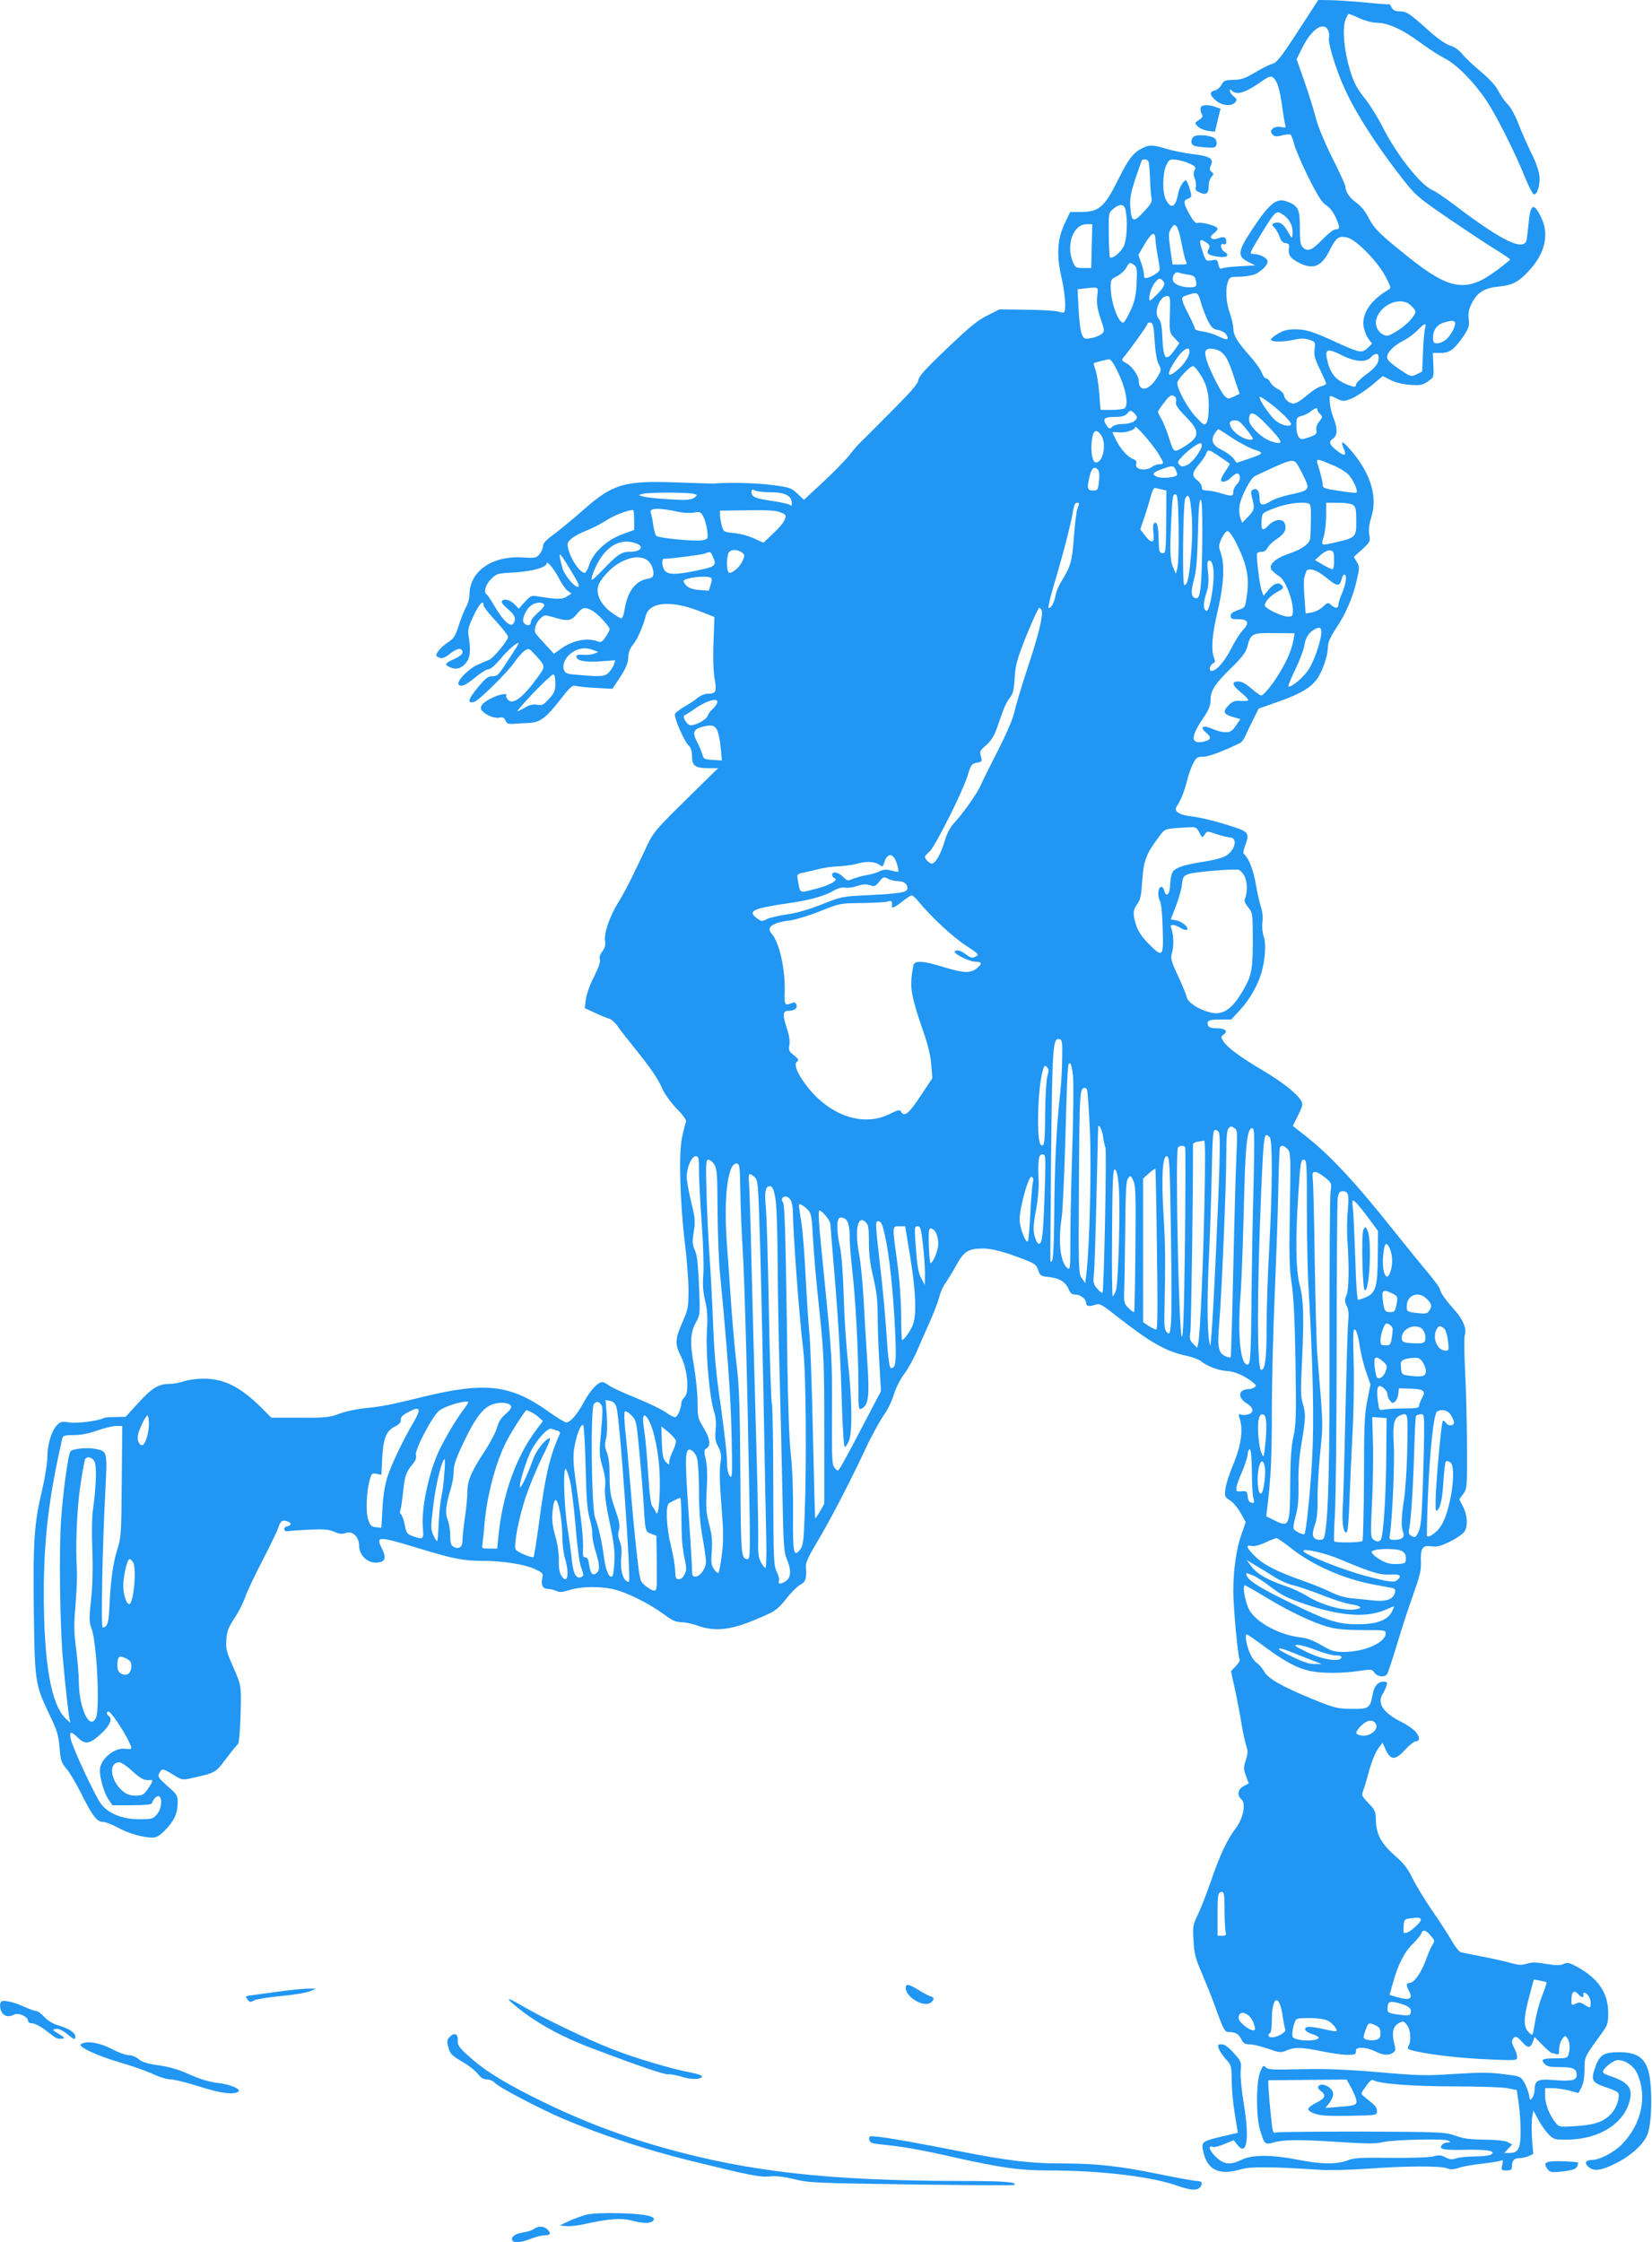 <?xml version="1.0" standalone="no"?>
<!DOCTYPE svg PUBLIC "-//W3C//DTD SVG 20010904//EN"
 "http://www.w3.org/TR/2001/REC-SVG-20010904/DTD/svg10.dtd">
<svg version="1.0" xmlns="http://www.w3.org/2000/svg"
 width="943pt" height="1280pt" viewBox="0 0 943 1280"
 preserveAspectRatio="xMidYMid meet">
<g transform="translate(0,1280) scale(0.1,-0.1)"
fill="#2196f3" stroke="none">
<path d="M7409 12621 c-96 -147 -121 -179 -145 -185 -16 -4 -60 -26 -99 -49
-58 -35 -79 -42 -124 -43 -48 -1 -55 -4 -68 -27 -7 -15 -25 -30 -38 -33 -33
-8 -31 -27 6 -58 35 -30 89 -35 110 -10 11 14 10 19 -9 34 -12 10 -22 24 -22
31 0 10 3 10 12 1 25 -25 72 -13 147 38 67 47 75 49 91 35 22 -20 37 -71 50
-171 6 -43 13 -87 17 -98 4 -16 1 -17 -25 -11 -40 8 -72 -20 -48 -43 12 -12
22 -13 54 -5 22 6 44 8 49 4 4 -3 14 -28 21 -56 7 -27 44 -113 82 -190 54
-107 78 -144 101 -157 18 -11 39 -37 54 -70 25 -55 25 -68 -4 -68 -9 0 -41
-25 -70 -55 -61 -63 -85 -74 -112 -49 -16 15 -19 31 -19 114 0 106 -9 125 -74
150 -59 22 -99 -10 -198 -159 -83 -126 -87 -154 -23 -186 l40 -20 -90 -5 c-49
-3 -95 -8 -102 -13 -7 -5 -14 3 -18 23 -6 28 -9 30 -39 24 -32 -6 -33 -5 -53
55 -21 64 -16 74 25 45 18 -13 20 -19 11 -36 -14 -26 -4 -35 52 -43 52 -8 72
6 39 27 -24 15 -28 53 -5 44 10 -3 15 1 15 14 0 26 -13 32 -46 20 -38 -15 -58
6 -26 27 12 9 22 21 22 28 0 15 -93 40 -114 32 -10 -4 -25 12 -45 48 -36 64
-38 81 -11 90 11 3 20 11 20 17 0 22 -23 88 -31 88 -14 0 -39 -43 -45 -80 -14
-74 -40 -86 -69 -29 -21 39 -19 149 2 195 17 34 20 36 58 32 23 -3 57 -13 78
-23 32 -15 35 -20 26 -37 -8 -14 -7 -28 1 -48 7 -16 9 -37 6 -48 -5 -15 0 -22
25 -32 36 -15 49 -4 49 44 0 16 7 37 15 46 14 15 14 19 1 29 -12 10 -13 18 -4
37 18 38 -6 53 -103 64 -46 6 -113 19 -149 30 -83 25 -103 25 -151 -2 -44 -25
-70 -60 -129 -179 -76 -152 -108 -179 -210 -179 l-61 0 -32 -67 c-42 -89 -47
-181 -18 -306 20 -84 28 -187 15 -200 -3 -3 -18 -1 -32 4 -14 5 -95 10 -181
11 l-156 2 -69 -35 c-55 -27 -103 -66 -230 -188 -122 -116 -162 -160 -164
-181 -2 -21 -45 -70 -166 -191 -89 -90 -168 -168 -174 -174 -6 -5 -31 -34 -54
-64 -24 -30 -92 -99 -151 -154 l-108 -100 -37 35 c-34 32 -44 36 -142 49 -88
12 -242 16 -332 9 -13 -1 -109 2 -214 6 -303 11 -365 -7 -539 -161 -60 -53
-136 -115 -167 -138 -40 -28 -58 -48 -58 -63 0 -12 -9 -32 -19 -46 -19 -23
-24 -25 -99 -20 -174 10 -301 -79 -302 -212 0 -21 -9 -53 -19 -70 -10 -17 -29
-64 -42 -105 -20 -63 -29 -77 -61 -97 -34 -22 -68 -59 -68 -76 0 -3 9 -10 21
-13 15 -5 32 2 60 25 40 32 69 34 69 5 0 -9 -19 -24 -45 -36 -57 -25 -61 -34
-24 -49 37 -16 70 -3 96 36 17 27 20 66 8 142 -6 36 -2 53 28 117 34 70 57 95
57 59 0 -8 32 -48 70 -89 38 -41 70 -82 70 -91 0 -20 -86 -124 -109 -131 -9
-3 -39 -16 -67 -29 -58 -27 -125 -101 -104 -114 18 -11 37 -2 98 47 29 24 61
43 72 43 10 0 39 25 67 59 41 50 103 103 103 88 0 -3 -16 -29 -35 -58 -82
-127 -83 -129 -115 -129 -24 0 -39 -12 -85 -67 -54 -66 -60 -92 -17 -79 28 9
193 172 231 229 18 26 43 54 56 63 23 15 25 14 62 -26 57 -63 57 -63 16 -121
-89 -123 -146 -166 -175 -132 -7 9 -11 19 -9 22 11 15 -29 10 -70 -8 -61 -27
-86 -55 -69 -76 22 -27 71 -47 99 -42 21 4 29 1 36 -16 8 -18 17 -21 45 -19
19 1 59 4 88 5 65 3 98 27 184 138 51 66 66 79 83 74 11 -4 63 -9 116 -12 l95
-5 44 67 c33 51 45 79 46 111 1 30 10 53 27 74 24 27 58 105 73 164 20 81 146
91 310 26 l82 -32 -5 -142 c-4 -89 -1 -167 6 -210 13 -76 9 -86 -41 -86 -14 0
-39 -10 -55 -23 -15 -13 -50 -36 -76 -51 -27 -15 -51 -34 -54 -42 -7 -19 53
-157 78 -180 13 -12 19 -31 19 -59 0 -56 18 -70 91 -70 l58 0 -183 -180 c-165
-162 -187 -187 -219 -255 -19 -41 -56 -118 -81 -170 -25 -52 -63 -124 -85
-159 -50 -78 -85 -182 -77 -222 4 -22 0 -38 -15 -59 -14 -18 -19 -35 -15 -47
5 -12 -7 -46 -33 -98 -24 -46 -43 -101 -47 -130 l-6 -50 59 -27 c32 -15 68
-30 80 -33 12 -3 32 -21 45 -38 12 -18 56 -75 98 -127 95 -118 136 -177 162
-238 11 -26 47 -75 80 -110 44 -45 58 -67 53 -80 -4 -9 -14 -48 -22 -87 -19
-90 -12 -362 16 -595 11 -91 21 -213 21 -272 0 -101 -2 -112 -35 -187 -42 -95
-43 -125 -8 -194 37 -72 49 -201 22 -231 -11 -11 -19 -25 -19 -30 0 -33 -23
-86 -36 -86 -9 0 -34 13 -57 30 -23 16 -98 52 -167 80 -69 28 -137 59 -152 70
-15 11 -32 20 -39 20 -26 0 -67 -43 -104 -110 -42 -77 -79 -120 -103 -120 -8
0 -53 28 -101 62 -216 154 -360 171 -717 84 -186 -46 -235 -55 -334 -65 -47
-5 -112 -19 -145 -32 -54 -20 -77 -23 -223 -22 l-163 0 -62 62 c-116 115 -210
161 -326 161 -38 0 -88 -7 -111 -15 -23 -8 -60 -15 -82 -15 -63 0 -100 -23
-178 -108 l-73 -80 -59 -1 c-33 0 -63 -3 -67 -6 -27 -16 -151 -32 -195 -25
-45 7 -51 5 -73 -18 -30 -33 -53 -111 -53 -184 0 -33 -14 -116 -30 -186 -45
-188 -52 -292 -47 -687 5 -404 8 -423 88 -590 46 -95 53 -120 59 -191 6 -74
10 -86 38 -119 18 -20 55 -82 83 -138 65 -131 92 -167 126 -167 15 0 51 -14
82 -31 58 -33 143 -58 199 -59 24 0 41 9 71 39 53 53 74 96 75 155 1 47 -1 50
-58 100 -53 48 -57 55 -47 74 15 28 20 28 80 -9 48 -30 53 -31 98 -21 146 33
141 30 204 113 32 43 63 80 67 83 8 5 16 125 17 256 0 79 -3 92 -44 184 -38
87 -43 105 -39 156 3 47 12 70 46 122 24 36 52 92 63 124 11 32 56 127 99 209
43 83 83 167 90 187 11 37 23 44 54 32 22 -9 20 -21 -5 -27 -12 -3 -19 -11
-16 -19 2 -7 11 -11 18 -9 8 2 63 6 122 9 87 4 115 1 145 -12 29 -13 44 -15
65 -7 39 15 77 -22 77 -73 0 -51 44 -96 93 -96 54 0 65 22 39 76 -38 77 -31
78 213 4 189 -58 253 -70 355 -70 118 0 239 -19 299 -45 49 -23 53 -27 47 -51
-10 -39 2 -64 29 -64 13 0 35 -5 49 -11 20 -10 37 -8 80 5 67 21 182 22 258 1
75 -19 197 -81 276 -139 48 -36 71 -46 100 -46 21 0 65 -9 97 -21 97 -34 187
-24 331 37 112 47 118 52 171 116 29 38 67 75 83 83 30 16 35 32 30 107 -1 17
20 62 58 125 74 122 189 343 278 533 37 80 86 169 107 199 23 30 48 83 59 120
12 39 37 88 61 120 22 30 56 91 74 135 19 45 52 119 73 166 21 47 44 108 51
135 7 28 23 64 36 81 12 17 40 62 61 100 43 80 70 97 152 97 54 0 125 -19 245
-66 51 -20 62 -28 71 -58 11 -31 15 -34 61 -39 60 -6 96 -28 113 -69 10 -24
19 -31 40 -31 27 0 60 -26 60 -48 0 -18 16 -22 49 -11 29 10 35 7 138 -74 180
-141 272 -193 388 -217 33 -7 69 -21 80 -30 36 -29 99 -53 146 -56 47 -2 103
-27 149 -64 21 -17 23 -21 10 -30 -8 -5 -23 -10 -32 -10 -59 0 -66 -47 -13
-80 44 -27 46 -56 5 -65 -16 -4 -35 -3 -41 1 -9 5 -10 -1 -3 -22 21 -66 9
-154 -34 -258 -23 -54 -44 -119 -47 -145 -5 -43 -4 -47 26 -66 18 -11 45 -43
61 -72 l29 -52 -24 -68 c-29 -81 -47 -204 -47 -325 0 -92 26 -374 36 -390 4
-5 -6 -23 -22 -39 l-27 -29 21 -97 c12 -54 29 -143 38 -198 9 -55 22 -115 29
-134 9 -27 8 -43 -4 -79 -13 -41 -13 -50 1 -89 l16 -44 -29 -15 c-33 -17 -39
-53 -13 -75 28 -23 11 -110 -33 -167 -48 -62 -93 -160 -143 -307 -23 -66 -55
-149 -72 -184 -29 -59 -30 -68 -25 -150 4 -73 11 -102 50 -191 24 -58 56 -136
70 -175 51 -143 58 -155 82 -155 37 0 55 -10 71 -41 11 -23 21 -29 48 -29 18
0 64 -11 104 -25 66 -23 73 -24 106 -10 47 20 85 19 203 -5 54 -11 119 -20
146 -20 40 0 47 3 47 20 0 16 7 20 35 20 20 0 53 -9 75 -20 45 -23 79 -25 103
-7 14 10 15 18 6 50 -16 60 -8 99 24 117 27 14 29 14 48 -9 21 -25 26 -90 9
-121 -9 -16 -4 -20 43 -30 103 -22 255 -39 415 -46 158 -7 162 -6 162 13 0 12
-7 34 -15 49 -18 36 -19 48 -2 63 11 8 21 3 45 -25 34 -38 48 -37 63 3 l9 25
45 -46 c24 -25 49 -46 54 -46 5 0 16 -3 25 -6 13 -5 16 1 16 28 0 18 7 44 17
57 15 23 17 23 30 6 14 -20 17 -56 7 -92 -6 -21 -12 -23 -73 -23 -77 0 -88 -6
-64 -32 13 -14 31 -18 88 -18 76 0 95 -9 95 -46 0 -30 -31 -36 -132 -28 -90 8
-108 -2 -108 -56 0 -14 -6 -34 -13 -45 -13 -17 -14 -15 -19 16 -4 19 -16 51
-27 71 -22 36 -23 36 -119 48 -77 10 -136 10 -278 1 -164 -11 -205 -10 -435
10 -191 16 -300 20 -441 17 -159 -4 -189 -3 -202 10 -14 14 -17 12 -32 -24
-24 -55 -25 -257 -1 -334 25 -82 27 -84 78 -70 61 17 152 17 379 2 151 -10
206 -10 240 -1 58 15 356 22 378 9 15 -8 14 -9 -4 -10 -12 0 -27 -6 -33 -14
-21 -25 8 -31 139 -28 126 2 172 -7 140 -28 -8 -5 -49 -10 -91 -10 -42 0 -90
-5 -107 -11 -24 -8 -37 -7 -61 6 -25 13 -39 14 -70 5 -23 -6 -124 -9 -243 -8
-172 2 -210 0 -247 -15 -59 -23 -152 -22 -281 4 -147 29 -262 30 -320 1 -69
-33 -105 -29 -152 18 -37 37 -44 66 -14 54 8 -3 37 5 66 17 l52 22 23 -29 c53
-65 68 39 35 236 -13 77 -20 156 -18 187 5 53 3 56 -40 104 -30 34 -52 49 -69
49 -21 0 -23 -3 -17 -22 4 -13 22 -40 40 -61 33 -36 34 -40 35 -125 0 -48 8
-134 18 -192 l17 -105 -50 -12 c-155 -35 -158 -37 -149 -88 21 -111 90 -146
214 -109 55 17 173 16 449 -2 52 -4 176 -1 275 6 216 16 420 17 456 2 20 -8
36 -7 67 3 22 8 80 18 128 23 49 6 97 13 108 17 16 7 17 5 11 -23 -6 -31 -5
-32 24 -32 24 0 31 4 31 19 0 36 12 51 41 51 15 0 40 5 55 12 l26 12 -7 87
c-3 48 -3 103 1 124 l7 37 29 -54 c16 -29 42 -66 59 -83 28 -28 34 -30 107
-29 185 2 328 95 357 232 14 66 -16 99 -117 132 -21 6 -38 16 -38 22 0 21 59
68 87 68 40 0 87 -32 107 -73 61 -130 28 -291 -85 -407 -44 -46 -128 -90 -171
-90 -38 0 -46 -20 -18 -42 29 -24 71 -18 148 20 89 43 164 111 186 167 29 73
29 308 0 380 -25 65 -70 90 -164 90 -86 0 -110 -16 -135 -89 -25 -72 -17 -85
65 -112 35 -11 66 -26 68 -33 9 -26 -10 -83 -39 -115 -40 -47 -98 -67 -206
-73 -89 -6 -93 -5 -112 18 -35 42 -61 107 -61 154 l0 45 43 0 c23 0 66 -7 95
-14 l52 -14 17 31 c11 21 17 56 18 102 0 75 -3 69 98 208 34 47 37 57 37 117
0 113 -57 197 -179 263 -42 23 -53 26 -75 16 -19 -9 -43 -9 -101 0 -57 10 -84
10 -110 1 -28 -9 -46 -8 -87 3 -29 9 -102 25 -163 37 -60 12 -118 23 -127 26
-9 3 -32 31 -49 62 -18 31 -69 111 -115 177 -45 66 -96 150 -113 187 -24 49
-47 80 -92 119 -81 70 -113 126 -115 203 -1 57 -4 63 -43 103 -37 39 -40 44
-30 70 6 15 22 68 35 118 14 49 36 104 51 123 l25 34 18 -40 c28 -61 54 -62
109 -2 26 28 54 50 64 50 26 0 21 33 -10 62 -16 14 -48 36 -73 48 -105 52
-141 107 -107 161 8 13 18 34 22 47 5 18 3 22 -18 22 -32 0 -54 -26 -62 -75
-14 -77 -22 -82 -122 -80 -83 1 -96 5 -236 62 -166 69 -241 113 -262 153 -8
15 -26 37 -41 47 -27 20 -52 74 -61 130 -3 18 -1 33 3 33 5 0 52 -32 104 -71
112 -83 185 -122 258 -138 68 -14 180 -14 277 0 73 11 77 11 91 -10 17 -23 56
-28 71 -9 6 7 31 85 58 173 26 88 68 216 93 285 36 101 45 136 43 182 -3 81 8
98 59 91 33 -5 54 1 109 28 38 19 75 45 82 58 19 33 15 93 -10 141 l-21 41 22
30 c22 30 23 36 22 277 -1 136 -5 328 -11 427 -5 99 -6 190 -2 202 13 34 -8
88 -54 140 -54 60 -87 107 -87 123 0 7 -31 49 -68 94 -38 44 -124 151 -192
236 -232 291 -368 436 -512 549 -38 29 -68 54 -68 54 0 1 14 28 30 61 24 47
28 62 19 79 -23 42 -101 105 -220 176 -136 81 -201 130 -226 167 -15 23 -14
26 2 38 27 20 9 36 -40 36 -30 0 -45 5 -49 16 -10 27 3 34 69 34 l63 0 52 56
c53 58 99 138 120 209 22 74 28 167 14 208 -8 23 -11 56 -8 81 4 28 1 62 -9
92 -9 27 -21 83 -28 124 -12 75 -40 150 -64 170 -10 8 -10 17 1 48 29 81 28
83 -110 126 -68 21 -153 41 -190 45 -76 8 -109 30 -88 59 20 29 42 82 58 145
8 34 24 78 35 99 17 34 24 38 56 38 31 0 107 28 213 79 8 4 22 23 30 42 8 19
28 61 45 94 l30 60 117 41 c125 45 182 79 219 132 30 45 58 128 59 176 0 29
12 56 46 108 57 85 97 179 119 277 16 70 16 76 0 103 l-17 29 48 43 c45 42 47
45 40 85 -4 28 -1 58 10 92 39 117 2 248 -106 378 -55 65 -71 72 -50 21 18
-43 7 -47 -35 -15 -47 35 -53 53 -26 71 27 19 27 58 1 124 -18 45 -27 120 -15
120 2 0 20 -7 39 -17 32 -15 38 -15 79 1 24 9 74 42 112 72 l68 57 46 -23 c28
-14 72 -25 111 -27 57 -4 69 -2 100 19 35 24 35 24 32 94 l-3 69 45 0 c51 0
78 20 132 99 28 43 32 55 28 95 -4 35 0 56 18 91 31 61 72 86 154 94 80 8 116
28 177 96 87 97 110 201 66 295 -44 93 -64 84 -74 -35 -4 -41 -9 -83 -11 -92
-18 -62 -137 -5 -388 184 -65 50 -132 96 -150 103 -67 29 -203 201 -281 355
-29 58 -78 136 -108 173 -44 56 -59 85 -82 160 -32 107 -43 227 -26 280 7 21
16 37 21 37 4 0 32 -11 62 -25 31 -14 72 -25 98 -25 64 -1 146 -38 247 -113
48 -35 112 -77 141 -91 68 -35 165 -133 236 -239 61 -92 161 -291 221 -439 22
-54 45 -98 51 -98 21 0 37 58 31 109 -3 27 -23 84 -46 127 -21 44 -54 117 -72
164 -19 50 -45 97 -63 115 -16 16 -41 51 -53 76 -16 31 -50 68 -99 109 -41 34
-88 79 -105 99 -19 24 -45 43 -70 50 -25 8 -71 39 -121 84 -115 103 -128 111
-167 112 -26 0 -38 6 -47 22 -6 13 -13 21 -15 19 -2 -2 -65 2 -139 10 -74 7
-164 13 -200 13 l-65 1 -116 -179z m171 8 c7 -11 9 -32 6 -45 -7 -28 41 -185
90 -291 63 -139 179 -320 326 -509 76 -97 87 -108 262 -228 101 -69 222 -149
269 -178 48 -29 87 -56 87 -59 0 -3 -34 -31 -76 -62 -172 -129 -268 -115 -509
79 -161 129 -192 159 -225 225 -18 34 -43 65 -68 82 -38 27 -62 63 -62 92 0 7
-33 80 -74 162 -45 90 -82 180 -95 229 -11 45 -41 139 -65 209 l-45 127 34 68
c52 103 119 149 145 99z m-1025 -749 c4 -6 8 -52 10 -103 1 -51 6 -101 9 -112
4 -15 -7 -34 -45 -74 -59 -64 -71 -60 -77 28 -3 48 2 78 28 158 18 54 35 101
37 106 6 11 31 9 38 -3z m-130 -279 c13 -62 8 -169 -11 -208 -18 -35 -66 -74
-78 -62 -3 2 -6 61 -7 129 -1 123 -1 124 25 147 38 32 63 30 71 -6z m905 -31
c33 -23 53 -67 48 -106 -3 -29 -3 -28 -28 16 -25 44 -47 57 -77 46 -14 -6 -14
-9 3 -27 10 -11 23 -35 29 -52 7 -22 17 -33 34 -35 20 -3 22 -8 18 -35 -5 -35
15 -58 70 -83 74 -33 118 -12 162 75 38 75 51 85 98 76 51 -9 175 -135 222
-224 32 -61 33 -66 16 -75 -98 -58 -150 -132 -142 -205 3 -23 15 -57 27 -73
l22 -30 -26 -25 c-33 -30 -43 -28 -176 32 -136 63 -175 75 -238 75 -41 0 -66
-6 -99 -26 -24 -14 -41 -29 -38 -35 8 -12 72 -12 134 2 37 8 60 8 86 -1 33
-11 34 -13 29 -53 -4 -34 1 -55 30 -115 20 -41 36 -77 36 -82 0 -4 -12 -11
-27 -15 -16 -3 -48 -23 -73 -44 -66 -55 -82 -62 -110 -48 -13 7 -27 23 -30 37
-3 15 -18 31 -37 40 -17 8 -36 25 -42 38 -6 12 -17 22 -24 22 -7 0 -18 15 -25
33 -6 18 -39 63 -72 100 -69 78 -90 114 -90 154 0 16 -9 54 -20 86 -22 61 -26
140 -10 181 8 23 15 26 57 26 27 0 64 5 84 10 42 12 92 60 84 82 -7 19 -48 38
-80 38 -24 0 -23 3 31 93 99 162 97 160 144 127z m-1098 -175 l-3 -125 -45 0
c-42 0 -46 2 -60 35 -40 97 2 215 79 215 l32 0 -3 -125z m513 14 c9 -46 20
-92 25 -101 9 -16 5 -18 -33 -18 l-44 0 -13 90 c-11 81 -10 93 5 116 15 23 19
24 31 12 8 -8 21 -52 29 -99z m-149 20 c1 -19 7 -61 13 -93 6 -33 11 -65 11
-73 0 -14 -33 -37 -67 -48 -19 -5 -23 -3 -23 17 0 13 -7 43 -16 68 l-16 45 37
63 c41 68 59 74 61 21z m-122 -142 c16 -12 18 -25 14 -103 -3 -70 -10 -102
-32 -151 -16 -35 -34 -67 -40 -72 -26 -22 -76 110 -76 200 0 42 2 46 36 62 19
10 43 31 52 47 19 34 22 35 46 17z m308 -55 c27 -3 38 -10 42 -25 11 -42 7
-47 -34 -47 -45 0 -86 16 -94 37 -9 24 13 56 32 47 9 -4 33 -9 54 -12z m-143
-36 c15 -18 5 -39 -43 -85 -33 -32 -36 -33 -36 -14 0 29 18 74 37 95 19 22 27
22 42 4z m-376 -88 c-4 -40 1 -71 19 -126 24 -69 24 -73 7 -88 -10 -9 -37 -20
-59 -24 -37 -7 -42 -5 -54 19 -7 14 -16 78 -19 143 l-6 117 37 4 c88 9 81 13
75 -45z m592 -35 c9 -31 27 -78 40 -104 20 -39 30 -48 59 -53 21 -4 40 -15 47
-27 16 -31 5 -33 -46 -9 -26 13 -67 25 -91 28 -26 3 -44 10 -44 17 0 7 -14 39
-31 71 -17 33 -35 70 -38 84 -7 22 -4 26 28 36 57 18 59 17 76 -43z m-177 -67
c-3 -103 -2 -105 26 -135 l28 -30 -28 -40 c-49 -69 -64 -53 -69 77 -3 61 -8
89 -21 103 -30 33 5 129 47 129 19 0 20 -5 17 -104z m1377 49 c14 -13 25 -28
25 -33 0 -24 -51 -78 -103 -110 -52 -32 -60 -34 -82 -22 -35 19 -51 62 -35 99
33 82 143 119 195 66z m250 -95 c9 -15 -24 -78 -53 -100 -13 -11 -35 -20 -48
-20 -20 0 -24 5 -24 33 0 43 23 74 63 86 43 12 55 13 62 1z m-1714 -105 c4
-65 12 -112 23 -134 17 -33 17 -34 -11 -79 -45 -73 -102 -82 -103 -16 0 30
-41 87 -73 102 -20 10 -25 17 -19 25 51 62 142 190 142 198 0 6 8 9 18 7 14
-3 18 -19 23 -103z m1544 73 c-4 -13 -10 -74 -12 -136 l-5 -113 -32 -16 c-32
-15 -33 -15 -102 32 -52 36 -68 53 -66 69 4 29 40 64 94 92 26 13 62 40 80 59
38 40 53 45 43 13z m-1345 -133 c0 -27 -27 -71 -65 -104 -67 -59 -70 -27 -6
66 35 50 71 69 71 38z m176 -1 c31 -21 48 -52 82 -159 l28 -83 -33 -16 c-31
-15 -34 -15 -54 5 -11 11 -40 62 -64 113 -42 88 -54 134 -38 149 12 12 53 7
79 -9z m698 -24 c71 -36 134 -40 161 -10 23 26 45 26 45 -1 0 -33 -17 -57 -75
-99 -30 -22 -55 -48 -55 -56 0 -11 -6 -14 -22 -9 -81 25 -117 59 -137 130 -23
85 -11 92 83 45z m-1279 -102 c43 -90 58 -183 34 -199 -8 -5 -42 -9 -75 -9
l-62 0 -7 93 c-4 50 -13 110 -21 132 -7 21 -12 40 -11 41 4 4 73 22 88 23 10
1 29 -27 54 -81z m454 13 c45 -63 61 -113 61 -197 0 -50 -5 -87 -13 -98 -12
-16 -17 -13 -60 33 -48 51 -107 159 -107 195 0 19 72 96 90 96 5 0 18 -13 29
-29z m-126 -174 c-4 -19 8 -37 56 -86 83 -84 81 -115 -10 -171 -60 -37 -59
-37 -89 60 -12 36 -30 80 -40 98 -11 18 -20 37 -20 41 0 4 16 29 36 54 29 38
40 45 54 37 12 -6 16 -17 13 -33z m612 -73 c25 -24 45 -48 45 -54 0 -18 -46
-11 -81 13 -30 20 -99 117 -99 140 0 12 81 -48 135 -99z m195 27 c0 -5 7 -17
16 -25 14 -15 14 -18 -6 -43 -13 -17 -19 -35 -16 -49 6 -22 -7 -31 -71 -49
-28 -8 -43 19 -43 79 0 40 3 45 28 51 15 3 38 14 52 25 28 22 40 25 40 11z
m-1030 -42 c0 -21 -35 -39 -77 -39 -28 0 -53 -6 -64 -16 -16 -14 -19 -14 -34
10 -23 35 -12 46 49 46 40 0 57 5 71 20 17 19 19 19 37 4 10 -10 18 -21 18
-25z m742 -45 c95 -99 100 -117 26 -94 -54 17 -128 88 -128 122 0 58 26 51
102 -28z m-156 18 c6 -4 28 -28 48 -54 32 -43 34 -48 15 -48 -48 0 -118 55
-119 93 0 18 34 24 56 9z m-468 -175 c38 -61 39 -67 10 -67 -13 0 -32 -7 -42
-15 -37 -28 -103 -14 -90 18 4 12 -1 20 -17 26 -32 12 -72 57 -98 108 -12 23
-21 44 -21 46 0 1 16 1 35 -1 38 -5 95 14 95 30 0 16 91 -89 128 -145z m424
84 c40 -27 97 -57 126 -67 61 -19 58 -23 -36 -55 l-63 -21 -20 27 c-12 14 -41
35 -65 47 -52 24 -65 55 -40 93 9 14 18 25 21 25 2 0 37 -22 77 -49z m-746 14
c32 -48 11 -155 -30 -155 -23 0 -34 78 -20 149 8 38 28 40 50 6z m574 -57 c0
-26 -51 -96 -81 -111 -28 -13 -34 -13 -47 0 -13 13 -11 19 19 50 33 34 86 73
102 73 4 0 7 -5 7 -12z m101 -64 c30 -20 56 -38 58 -40 2 -2 -8 -21 -23 -42
-14 -21 -26 -43 -26 -50 0 -21 34 -13 59 14 13 13 29 23 35 21 20 -6 18 -43
-4 -62 -11 -10 -20 -29 -20 -42 0 -27 -8 -28 -74 -8 -27 8 -62 15 -78 15 -21
0 -28 5 -28 19 0 11 -11 28 -25 39 -33 26 -32 42 9 91 19 23 38 50 41 61 9 27
14 26 76 -16z m646 -49 c31 -12 71 -36 88 -52 29 -28 60 -99 47 -106 -4 -2
-49 3 -99 11 -86 13 -93 16 -93 37 0 13 -9 51 -19 84 -22 71 -28 69 76 26z
m-212 17 c6 -4 26 -38 44 -76 41 -83 39 -85 -77 -110 -43 -9 -91 -26 -107 -36
-46 -30 -65 -26 -65 13 0 42 -13 62 -35 53 -13 -5 -16 -13 -11 -34 19 -77 19
-79 -17 -119 l-36 -38 -11 29 c-6 16 -8 48 -4 71 6 46 62 154 85 166 8 4 41
20 74 35 118 55 140 61 160 46z m-685 -41 c5 -11 10 -24 10 -30 0 -16 -88 -25
-117 -12 -31 14 -23 24 32 44 55 20 63 20 75 -2z m-441 -4 c6 -8 8 -33 4 -65
-5 -49 -7 -52 -34 -52 -33 0 -36 13 -18 86 11 44 27 55 48 31z m363 -111 l26
-6 -1 -180 c-2 -174 -3 -180 -22 -178 -18 3 -20 11 -21 75 -2 81 -9 108 -25
97 -7 -4 -9 -24 -5 -55 8 -61 -10 -66 -49 -15 l-26 34 25 74 c13 40 30 94 36
120 7 26 17 45 24 43 6 -2 23 -6 38 -9z m-2237 -16 c87 0 124 -19 125 -64 0
-13 -3 -16 -12 -8 -7 5 -51 15 -98 22 -98 14 -120 23 -120 51 0 16 3 18 19 9
11 -5 50 -10 86 -10z m-436 -9 c22 -6 23 -7 6 -21 -10 -8 -36 -14 -59 -14 -89
2 -212 12 -236 20 l-25 8 25 7 c32 9 257 9 289 0z m2769 -199 c1 -106 -2 -207
-7 -225 l-9 -32 -16 37 c-18 41 -19 95 -9 291 5 109 8 127 22 125 14 -3 16
-29 19 -196z m66 156 c13 -86 15 -182 5 -300 -11 -134 -20 -178 -39 -178 -12
0 -7 461 5 493 11 27 24 20 29 -15z m69 -224 c-3 -251 -10 -329 -32 -329 -31
0 -36 32 -17 102 15 52 20 114 24 266 3 141 8 197 16 194 8 -3 10 -69 9 -233z
m-703 212 c0 -3 -5 -17 -10 -31 -6 -15 -14 -87 -20 -161 -10 -139 -17 -165
-75 -259 -13 -22 -27 -56 -30 -76 -7 -40 -29 -78 -40 -68 -3 4 12 67 34 140
48 160 96 346 106 412 5 30 12 47 21 47 8 0 14 -2 14 -4z m1312 -1 c10 -4 12
-27 11 -88 -1 -45 -2 -92 -3 -103 0 -35 -42 -67 -121 -94 -84 -29 -123 -67
-98 -96 8 -10 27 -25 43 -35 32 -20 75 -127 76 -191 0 -35 -2 -38 -28 -38 -34
0 -132 47 -132 64 0 22 32 56 71 77 33 17 38 23 29 35 -20 23 -47 16 -78 -22
l-29 -35 -11 28 c-12 32 -33 204 -26 215 3 5 15 8 27 8 13 0 26 9 32 22 6 12
27 34 49 48 47 32 60 54 52 86 -10 37 -59 33 -97 -7 -33 -35 -42 -26 -37 36 3
37 4 38 78 66 70 26 158 37 192 24z m252 -8 c15 -11 18 -28 18 -92 0 -91 -3
-94 -114 -120 -90 -21 -88 -22 -72 32 8 25 14 79 14 120 l0 73 68 0 c40 0 75
-5 86 -13z m-3851 -39 c27 -6 66 -8 87 -4 36 6 41 4 55 -24 9 -17 19 -53 22
-79 5 -48 5 -48 -28 -55 -38 -8 -249 12 -263 25 -5 5 -13 32 -17 61 -4 29 -10
60 -14 70 -12 29 45 31 158 6z m-253 -46 l0 -57 -65 -24 c-88 -31 -167 -103
-190 -171 -9 -28 -21 -50 -27 -50 -33 0 -98 108 -98 163 0 22 40 51 107 78 32
12 83 38 113 58 45 29 117 57 153 60 4 1 7 -25 7 -57z m836 43 c32 -13 33 -16
23 -42 -5 -15 -35 -51 -66 -79 l-55 -52 -55 25 c-30 14 -81 27 -113 30 -59 6
-60 7 -70 42 -5 20 -10 47 -10 61 l0 25 156 2 c117 2 164 -1 190 -12z m2601
-175 c64 -131 77 -199 58 -317 -7 -50 -10 -53 -49 -66 -29 -10 -41 -19 -41
-33 0 -16 7 -19 45 -19 56 0 64 -22 23 -64 -15 -16 -45 -63 -66 -105 -37 -73
-84 -126 -112 -126 -17 0 -8 37 11 44 11 4 11 11 4 31 -18 46 -11 134 21 268
35 148 41 266 17 332 -13 37 -12 43 6 83 13 26 26 42 35 40 9 -2 30 -32 48
-68z m-3428 -1 c52 -18 31 -49 -35 -49 -47 0 -71 -16 -157 -107 -27 -29 -54
-53 -58 -53 -5 0 -1 19 8 43 55 139 143 200 242 166z m606 -53 c17 -12 17 -17
5 -45 -14 -34 -54 -71 -76 -71 -15 0 -19 64 -8 108 7 26 49 30 79 8z m3380
-43 c1 -29 -3 -53 -9 -53 -5 0 -30 12 -54 26 l-46 27 33 29 c20 18 41 28 54
26 19 -3 22 -9 22 -55z m-4321 -121 c11 -21 12 -32 5 -32 -22 0 -77 67 -88
106 -26 98 -24 101 22 29 24 -39 52 -85 61 -103z m774 143 c25 -55 20 -59
-100 -84 -119 -24 -162 -22 -178 9 -12 23 -13 60 -1 60 38 0 216 23 234 30 32
13 33 12 45 -15z m-385 -16 c27 -12 47 -47 47 -83 0 -19 -7 -25 -35 -30 -69
-13 -115 -75 -130 -179 -4 -26 -12 -47 -19 -47 -6 0 -33 17 -61 38 -55 42 -83
98 -71 145 8 34 66 99 112 128 61 37 115 47 157 28z m3242 -48 c12 -70 -18
-255 -39 -248 -18 6 -18 45 -1 98 13 39 16 68 11 120 -6 57 -5 69 8 69 9 0 17
-14 21 -39z m-3734 -63 c16 -31 38 -63 50 -71 l21 -15 -26 -17 c-27 -18 -57
-17 -168 1 -33 6 -40 3 -72 -32 l-35 -39 -20 22 c-26 27 -60 38 -74 24 -8 -8
1 -21 31 -47 42 -35 50 -56 33 -83 -15 -24 -55 11 -102 89 -23 39 -45 73 -50
76 -20 12 -8 57 24 88 31 32 36 33 132 38 99 6 185 29 185 51 0 21 43 -30 71
-85z m4321 43 c13 -5 43 -25 67 -45 53 -44 68 -45 79 -3 4 17 12 30 18 27 14
-7 6 -57 -16 -108 -11 -24 -20 -53 -20 -63 0 -23 -18 -24 -42 -2 -17 15 -20
15 -47 -11 -15 -15 -44 -29 -63 -32 l-35 -6 -7 94 c-4 52 -4 102 -1 111 3 9 7
24 10 32 5 17 23 19 57 6z m-3459 -37 c12 -4 13 -12 4 -41 l-11 -35 -54 4
c-37 3 -60 11 -75 26 -11 12 -18 24 -14 28 16 17 121 29 150 18z m-947 -155
c4 -7 -10 -26 -35 -46 -22 -19 -41 -43 -41 -54 0 -22 -22 -25 -40 -5 -14 18
11 79 44 101 24 18 62 20 72 4z m273 -34 c29 -14 101 -91 101 -107 0 -5 -10
-24 -22 -43 -15 -23 -28 -33 -38 -29 -64 26 -147 11 -216 -38 l-42 -30 -48 52
c-27 29 -53 58 -57 66 -11 20 2 59 28 84 22 21 24 21 76 6 80 -24 100 -21 132
19 31 39 45 42 86 20z m2567 1 c10 -27 -18 -143 -81 -331 -34 -104 -68 -217
-75 -250 -8 -38 -43 -120 -94 -220 -45 -88 -90 -178 -99 -200 -18 -43 -106
-167 -155 -218 -19 -21 -38 -57 -51 -103 -21 -70 -52 -124 -72 -124 -13 0 -39
26 -39 38 0 6 11 19 24 29 30 22 187 335 218 431 20 67 24 72 54 78 30 6 32 7
23 37 -8 28 -5 33 30 63 27 24 45 51 61 96 12 35 29 83 38 107 9 24 26 56 38
70 17 21 22 44 26 112 5 76 13 105 68 243 35 86 67 156 72 156 5 0 11 -6 14
-14z m1596 -132 c-5 -57 -42 -160 -73 -207 -30 -46 -103 -106 -115 -95 -2 3
16 47 40 97 25 51 48 113 52 138 7 45 23 70 60 92 28 15 39 8 36 -25z m-158
-34 c-11 -59 -33 -112 -75 -183 -44 -74 -95 -137 -111 -137 -5 0 -30 18 -55
40 -31 27 -55 40 -74 40 -42 0 -36 -22 17 -65 25 -20 42 -40 39 -43 -3 -3 -24
-5 -45 -3 -31 2 -45 -3 -65 -23 -37 -37 -32 -53 20 -68 l45 -13 -25 -37 c-21
-31 -32 -38 -59 -38 -19 0 -53 9 -77 20 -54 23 -73 11 -34 -23 34 -28 28 -42
-21 -52 -68 -12 -67 31 3 134 34 50 43 72 43 106 0 53 26 93 124 188 54 53 77
83 85 112 21 80 26 83 156 81 l115 -1 -6 -35z m-3997 -61 l28 -11 -25 -10
c-14 -5 -42 -8 -62 -6 -26 2 -38 0 -38 -9 0 -25 52 -35 138 -28 l84 6 -7 -23
c-4 -13 -17 -33 -28 -45 -23 -25 -44 -27 -171 -16 -70 5 -79 8 -87 30 -12 32
12 78 54 103 36 22 73 25 114 9z m-217 -189 c0 -43 -5 -55 -36 -89 -31 -35
-39 -39 -69 -34 -24 4 -43 -1 -68 -16 -19 -11 -38 -21 -43 -21 -5 0 36 47 91
105 56 58 106 105 113 105 8 0 12 -18 12 -50z m921 -119 c-6 -10 -17 -24 -26
-31 -10 -8 -21 -24 -25 -36 -9 -22 -65 -54 -97 -54 -23 0 -52 52 -34 58 6 2
35 20 63 40 74 50 140 63 119 23z m2 -148 c8 -16 18 -61 21 -101 l7 -73 -52 3
c-49 3 -53 5 -60 32 -5 17 -18 49 -30 71 -27 50 -21 71 23 84 58 16 76 13 91
-16z m2753 -585 c16 -32 17 -32 31 -12 13 21 14 21 66 3 28 -10 62 -18 75 -19
52 0 32 -79 -27 -109 -20 -10 -76 -24 -126 -31 -49 -7 -109 -20 -132 -30 -44
-19 -49 -29 -55 -119 -4 -42 -23 -52 -32 -16 -4 15 -12 25 -19 22 -17 -5 -21
-52 -6 -79 8 -14 14 -76 16 -160 5 -163 1 -167 -81 -85 -35 35 -58 69 -69 101
-22 65 -21 91 5 126 18 24 23 49 28 132 8 114 22 153 91 245 43 57 27 52 186
61 27 2 35 -3 49 -30z m-1727 -176 c7 -24 11 -45 9 -47 -2 -3 -21 0 -41 6 -28
7 -43 6 -64 -4 -16 -8 -48 -18 -73 -22 -25 -4 -60 -14 -79 -21 -32 -13 -35
-13 -59 11 -27 27 -62 33 -62 11 0 -8 6 -16 13 -19 27 -10 -24 -40 -107 -61
-95 -25 -88 -28 -101 46 -7 35 -5 38 21 44 16 3 56 13 89 21 33 9 89 17 125
18 36 2 81 8 100 14 49 15 102 14 127 -4 20 -14 22 -14 29 7 18 62 53 62 73 0z
m1984 -72 c18 -34 19 -96 3 -131 -5 -11 2 -27 18 -47 24 -28 26 -38 27 -133 2
-203 -4 -248 -40 -315 -69 -130 -127 -174 -204 -153 -67 17 -126 56 -133 87
-3 15 -26 70 -50 122 -41 89 -43 98 -33 135 11 39 8 103 -6 138 -9 23 14 23
54 0 16 -10 33 -14 37 -10 12 12 -27 46 -61 53 l-32 6 29 75 c16 41 32 97 35
124 5 45 8 49 42 61 31 10 220 27 276 24 12 -1 27 -15 38 -36z m-1977 -30 c33
0 54 -15 54 -41 0 -23 -40 -30 -225 -39 -147 -7 -153 -8 -265 -53 -74 -29
-146 -50 -200 -57 -47 -7 -98 -19 -114 -27 -26 -14 -31 -13 -55 5 -56 42 -24
57 186 87 119 17 203 41 258 74 19 11 43 17 58 14 14 -3 45 1 69 9 32 11 51
12 73 5 26 -9 32 -7 54 20 22 28 26 29 50 17 14 -8 40 -14 57 -14z m118 -117
c72 -88 196 -203 269 -250 74 -49 77 -52 57 -63 -19 -10 -27 -9 -49 7 -35 26
-55 33 -70 24 -17 -11 80 -61 118 -61 38 0 39 -12 5 -39 -36 -28 -74 -26 -189
9 -113 35 -160 38 -170 13 -3 -10 -9 -45 -12 -78 -6 -70 7 -128 66 -299 29
-82 43 -142 47 -195 l6 -76 -68 -102 c-67 -102 -93 -122 -111 -88 -7 12 -18 9
-67 -15 -151 -76 -348 -6 -478 170 -52 71 -68 117 -47 131 11 7 6 15 -19 35
-29 23 -32 30 -26 59 4 23 -1 56 -16 100 -24 73 -22 95 12 95 33 0 52 15 44
35 -4 12 -12 15 -24 10 -42 -17 -45 -13 -43 56 5 135 -30 290 -75 340 -32 35
6 63 102 74 32 4 111 28 174 53 114 46 116 46 240 47 69 1 135 5 148 9 21 8
27 0 23 -26 -2 -16 18 -7 60 26 24 19 48 35 53 35 5 1 23 -16 40 -36z m819
-897 c0 -59 -6 -151 -12 -204 -20 -173 -31 -402 -33 -675 -2 -226 -7 -297 -22
-276 -1 2 1 276 4 609 7 630 10 666 49 658 14 -3 16 -21 14 -112z m62 -98 c4
-40 2 -224 -4 -408 -6 -184 -11 -418 -11 -519 0 -170 -1 -182 -17 -170 -41 35
-54 150 -32 294 5 33 14 227 20 430 9 322 12 402 18 438 0 4 5 7 10 7 5 0 12
-33 16 -72z m-146 2 c-6 -20 -12 -114 -13 -212 -1 -171 -4 -196 -24 -184 -26
16 -20 311 9 420 9 33 12 37 25 25 11 -12 12 -22 3 -49z m226 -80 c3 -5 11
-108 16 -227 10 -210 -1 -660 -19 -818 l-7 -60 -20 29 c-19 28 -19 48 -16 550
3 511 4 535 33 536 4 0 10 -4 13 -10z m92 -271 c3 -24 9 -51 13 -59 8 -16 -8
-821 -17 -830 -2 -3 -16 8 -30 24 -22 26 -24 35 -19 80 4 28 10 229 15 446 5
217 9 397 10 400 4 17 24 -26 28 -61z m751 50 c15 -10 16 -24 10 -152 -4 -78
-12 -369 -18 -646 -6 -278 -13 -507 -15 -509 -3 -3 -16 0 -30 6 -41 19 -47 52
-35 192 14 166 40 790 40 961 0 92 4 139 12 147 15 15 14 15 36 1z m108 -306
c-5 -170 -10 -463 -12 -653 -3 -343 -6 -390 -23 -390 -41 0 -57 165 -40 395 6
72 14 292 19 490 8 369 18 465 48 465 13 0 14 -35 8 -307z m-199 285 c11 -18
7 -183 -19 -751 -12 -268 -26 -478 -30 -467 -16 43 -19 234 -9 455 6 127 14
347 17 490 6 270 7 285 23 285 5 0 13 -6 18 -12z m291 -30 c17 -17 15 -305 -3
-633 -8 -143 -15 -346 -15 -452 0 -181 -8 -243 -31 -243 -24 0 -24 439 0 1015
15 339 16 346 49 313z m-372 -340 c-7 -369 -25 -777 -35 -828 l-7 -34 -23 23
c-20 20 -22 29 -16 69 5 34 16 834 15 1069 0 6 12 14 28 16 15 2 31 5 36 6 6
0 6 -129 2 -321z m-111 283 c3 -5 2 -253 -1 -551 -5 -389 -10 -538 -18 -530
-17 17 -38 1053 -22 1079 9 13 33 14 41 2z m584 -10 c19 -19 19 -33 14 -343
-5 -266 -3 -341 10 -423 11 -70 18 -205 22 -451 5 -307 3 -360 -12 -425 -12
-54 -17 -125 -18 -259 -1 -254 -5 -262 -92 -218 l-45 22 6 51 c20 161 26 281
26 545 0 162 7 448 15 635 8 187 18 457 21 600 3 143 7 266 10 273 5 17 21 15
43 -7z m-1384 -193 c-9 -291 -15 -348 -34 -348 -14 0 -31 50 -31 88 0 20 7 73
16 117 8 44 14 109 13 145 -5 131 -1 160 21 160 19 0 19 -6 15 -162z m-1975
68 c0 -46 7 -177 15 -292 9 -116 13 -247 10 -294 -5 -63 -2 -103 10 -155 13
-54 15 -94 10 -180 -7 -125 15 -369 40 -450 11 -34 14 -68 10 -107 -5 -46 -2
-65 15 -97 17 -35 19 -49 12 -96 -6 -37 -4 -118 6 -238 12 -152 13 -199 2
-285 -7 -56 -16 -102 -21 -102 -5 0 -16 11 -25 25 -14 21 -16 41 -11 101 4 58
1 93 -15 152 -17 66 -19 94 -14 196 5 80 3 137 -5 174 -11 48 -11 55 4 64 26
14 20 58 -17 118 -32 52 -34 60 -34 145 0 50 -10 144 -21 210 -24 135 -21 188
14 251 21 39 22 47 15 205 -5 120 -11 174 -23 201 -15 32 -16 48 -7 106 10 60
8 79 -15 172 -14 58 -25 122 -25 142 0 54 28 118 51 118 17 0 19 -8 19 -84z
m2694 -364 c4 -246 4 -476 0 -510 -6 -58 -8 -62 -23 -47 -13 12 -16 35 -14
108 6 301 5 400 -5 557 -13 217 -7 340 18 340 16 0 18 -35 24 -448z m-2607
401 c16 -24 18 -55 19 -263 1 -129 7 -287 13 -350 45 -468 62 -707 67 -930 5
-233 4 -253 -10 -236 -11 14 -16 41 -16 85 0 36 -16 176 -35 311 -28 188 -38
300 -45 485 -5 132 -14 294 -19 360 -5 66 -13 220 -17 343 -6 201 -5 222 9
222 9 0 25 -12 34 -27z m3383 -260 c0 -159 4 -362 10 -453 25 -438 32 -759 20
-966 -10 -187 -34 -421 -44 -431 -7 -7 -57 17 -62 31 -3 7 3 40 12 72 13 44
17 90 16 179 -2 81 4 159 18 240 24 142 24 165 6 225 -11 35 -12 81 -5 210 13
274 11 376 -11 460 -24 91 -26 263 -8 538 11 165 13 182 30 182 17 0 18 -17
18 -287z m-3234 107 c1 -85 7 -231 13 -325 11 -174 26 -711 38 -1392 6 -341 5
-383 -9 -383 -38 0 -39 16 -42 497 -2 360 -7 497 -19 593 -9 69 -23 224 -32
345 -8 121 -20 288 -26 370 -19 263 6 463 58 453 15 -3 17 -20 19 -158z m2160
32 c10 -121 -2 -559 -16 -599 -7 -18 -15 -33 -18 -33 -4 0 -6 164 -4 365 2
306 5 363 16 359 10 -4 17 -33 22 -92z m218 -364 c5 -318 4 -458 -4 -458 -6 0
-25 10 -43 21 l-32 21 0 410 0 410 33 30 c19 16 35 28 37 26 2 -2 6 -209 9
-460z m960 410 c38 -31 38 -32 31 -82 -4 -28 -6 -407 -6 -842 1 -709 -5 -981
-25 -1106 -5 -31 -10 -38 -29 -38 -41 0 -51 25 -31 80 13 36 18 77 17 152 -1
57 6 176 15 265 17 171 18 146 -16 554 -5 59 -11 297 -15 530 -3 233 -8 445
-11 472 -4 40 -2 47 13 47 10 0 36 -14 57 -32z m-3258 4 c21 -17 22 -27 33
-392 6 -206 15 -631 21 -945 5 -313 12 -643 14 -732 2 -90 0 -163 -5 -163 -5
0 -16 15 -26 33 -14 26 -17 53 -15 142 1 61 -5 337 -13 615 -8 278 -19 699
-25 935 -5 237 -12 451 -15 478 -4 51 -1 55 31 29z m1589 -36 c-3 -17 -10 -97
-14 -178 -4 -81 -10 -151 -14 -154 -12 -12 -47 80 -47 124 0 67 51 251 68 244
10 -3 12 -14 7 -36z m586 -376 c-1 -195 -5 -357 -7 -359 -3 -3 -17 7 -32 22
-25 25 -27 33 -25 95 2 37 4 194 6 348 2 228 5 285 17 299 13 16 16 15 30 -16
13 -29 14 -88 11 -389z m-2055 290 c7 -38 12 -191 13 -365 1 -165 6 -448 11
-630 5 -181 12 -485 16 -675 6 -306 8 -350 25 -389 26 -60 25 -106 -3 -125
-29 -20 -49 -21 -42 -1 4 8 -2 32 -12 53 -18 34 -19 69 -20 492 0 251 -4 461
-8 468 -4 7 -12 246 -17 530 -5 284 -13 553 -18 597 -8 85 -1 118 27 113 12
-2 20 -21 28 -68z m3269 17 c3 -12 2 -54 -2 -92 -4 -39 -5 -110 -2 -160 11
-154 9 -288 -5 -320 -11 -25 -11 -35 1 -59 11 -20 13 -46 9 -90 -4 -33 -10
-266 -16 -516 -5 -250 -12 -495 -15 -545 -7 -90 6 -159 24 -139 5 5 11 83 14
174 3 91 11 262 17 380 7 118 10 304 7 414 -5 175 -3 197 10 184 8 -8 19 -48
24 -89 6 -40 22 -107 36 -148 l26 -74 -18 -91 c-16 -77 -19 -146 -19 -443 -1
-193 -5 -355 -9 -360 -10 -9 -152 -11 -161 -2 -3 3 -1 73 4 155 5 82 10 514
10 959 0 446 3 827 6 848 6 30 11 37 30 37 16 0 25 -7 29 -23z m-3184 -24 c8
-9 15 -42 15 -77 4 -162 37 -600 59 -781 16 -130 20 -646 8 -949 -5 -145 -9
-171 -26 -192 -37 -47 -42 -19 -40 199 1 126 -3 257 -13 347 -11 101 -18 337
-23 783 -7 469 -12 641 -21 652 -13 16 -6 35 14 35 8 0 20 -7 27 -17z m3299
-104 l56 -76 -1 -149 c-2 -171 -12 -206 -70 -230 -19 -8 -38 -14 -43 -14 -5 0
-12 98 -15 218 -4 119 -10 249 -13 287 -7 67 -6 69 11 55 10 -8 44 -49 75 -91z
m-3195 41 c16 -18 20 -43 26 -163 4 -78 20 -261 36 -407 26 -246 28 -294 28
-685 l0 -420 -24 -42 c-14 -24 -26 -41 -28 -40 -1 2 -7 226 -13 498 -6 272
-15 523 -20 559 -4 36 -13 171 -20 300 -6 129 -17 277 -25 327 -8 51 -15 97
-15 103 0 14 30 -2 55 -30z m99 -31 c14 -17 26 -37 26 -45 0 -8 9 -119 20
-247 26 -309 38 -515 46 -794 4 -128 11 -233 16 -233 5 0 16 16 24 35 20 49
18 232 -5 445 -11 96 -22 270 -25 385 -4 128 -12 235 -21 275 -21 93 -20 170
2 170 38 0 53 -30 53 -107 0 -41 7 -129 15 -196 18 -149 35 -462 35 -655 0
-139 1 -142 20 -132 38 20 44 75 31 263 -6 94 -16 253 -21 352 -5 99 -17 218
-26 265 -26 137 -9 226 36 185 17 -16 20 -30 20 -116 0 -70 7 -127 25 -201 19
-80 25 -130 25 -223 0 -66 5 -189 10 -273 l9 -153 -105 -200 c-57 -110 -113
-213 -123 -229 -18 -30 -18 -30 -36 -10 -16 18 -17 43 -16 312 2 297 0 337
-43 763 -34 337 -38 395 -27 395 5 0 21 -14 35 -31z m338 -114 c25 -114 47
-321 57 -535 9 -183 5 -220 -22 -220 -10 0 -17 48 -26 186 -7 103 -23 281 -37
397 -29 256 -29 259 -7 255 14 -2 22 -23 35 -83z m144 -122 c31 -189 37 -325
16 -383 -10 -31 -52 -90 -63 -90 -2 0 -5 66 -5 148 -1 87 -10 210 -23 301 -28
206 -29 201 12 201 l34 0 29 -177z m72 75 c7 -57 12 -132 12 -168 l-1 -65 -19
35 c-19 36 -25 71 -35 218 -5 75 -4 82 13 82 16 0 20 -14 30 -102z m59 84 c20
-13 34 -63 27 -101 -7 -40 -31 -91 -42 -91 -4 0 -8 45 -10 100 -3 97 0 108 25
92z m2602 -100 c18 -33 23 -89 11 -131 -22 -83 -55 -19 -44 87 6 63 16 76 33
44z m21 -267 c26 -13 29 -19 24 -48 -9 -53 -12 -57 -38 -57 -31 0 -35 7 -43
70 -7 57 3 63 57 35z m195 -30 c28 -27 31 -43 12 -69 -11 -15 -22 -17 -70 -11
-55 7 -57 8 -57 38 0 65 68 90 115 42z m-195 -173 c0 -9 -3 -34 -6 -54 -6 -34
-10 -38 -35 -38 -26 0 -29 4 -29 30 0 17 7 46 15 66 13 31 17 34 35 24 11 -6
20 -18 20 -28z m160 8 c20 -11 33 -50 24 -75 -5 -13 -19 -15 -68 -13 -53 3
-61 6 -64 24 -7 50 59 90 108 64z m132 -2 c10 -8 19 -36 23 -70 7 -54 6 -58
-13 -58 -47 0 -78 72 -52 121 12 22 20 24 42 7z m-347 -190 c23 -21 25 -26 15
-55 -11 -32 -37 -50 -50 -36 -4 4 -10 32 -13 61 -7 60 5 67 48 30z m228 -7
c22 -37 22 -67 0 -75 -9 -4 -41 -4 -70 0 -56 7 -54 5 -57 69 -1 21 26 32 79
34 24 1 35 -6 48 -28z m-221 -148 c10 -9 18 -24 18 -33 0 -9 6 -25 14 -35 12
-16 16 -17 29 -6 9 7 17 27 19 44 l3 32 64 -2 c79 -2 92 -13 68 -54 -9 -17
-17 -37 -17 -45 0 -11 -18 -14 -84 -14 -46 0 -97 -3 -114 -6 -30 -6 -30 -6
-37 50 -10 81 1 102 37 69z m-4383 -107 c19 -57 85 -996 71 -996 -32 1 -51 63
-44 139 4 38 2 67 -8 91 -10 25 -12 44 -5 66 7 24 3 49 -22 119 -26 76 -31
103 -31 187 0 65 -5 111 -16 137 -12 31 -13 47 -5 78 7 23 8 75 5 129 l-7 92
26 -5 c18 -4 29 -14 36 -37z m-877 -18 c-47 -63 -114 -179 -143 -245 -57 -132
-95 -322 -85 -425 6 -65 1 -69 -60 -46 -30 10 -35 18 -44 65 -6 29 -16 55 -21
59 -6 3 -7 13 -4 23 4 9 11 56 16 104 9 92 17 114 55 160 17 20 22 36 18 52
-7 30 97 227 135 254 29 21 113 49 149 50 21 1 21 -2 -16 -51z m275 25 c4 -9
-8 -26 -31 -45 -25 -21 -39 -43 -48 -75 -6 -25 -38 -86 -71 -137 -77 -116 -99
-169 -99 -231 0 -27 -6 -94 -14 -147 -8 -54 -14 -113 -14 -132 0 -38 -20 -52
-51 -36 -15 9 -19 22 -19 66 0 30 -7 70 -15 90 -15 37 -11 81 19 179 9 28 16
71 16 97 0 37 13 74 59 170 67 139 109 193 164 212 44 15 96 9 104 -11z m517
5 c7 -11 6 -59 -3 -150 -11 -125 -11 -137 9 -203 14 -49 18 -84 14 -115 -4
-32 3 -92 26 -200 25 -120 31 -172 27 -228 -2 -40 -7 -75 -11 -79 -16 -16 -38
29 -47 98 -11 89 -31 179 -52 235 -21 56 -27 624 -7 649 15 18 29 16 44 -7z
m-1044 -33 c0 -8 -14 -38 -31 -67 -59 -99 -127 -243 -149 -313 -13 -44 -24
-111 -27 -178 l-6 -108 -31 3 c-26 3 -33 9 -44 43 -15 44 -11 161 9 229 10 35
13 38 38 33 l28 -6 5 98 c6 113 23 154 76 180 22 11 31 22 30 36 -2 14 9 26
37 41 48 27 65 29 65 9z m643 -6 c12 -6 32 -20 44 -31 l22 -20 -39 -52 c-115
-153 -193 -373 -215 -608 l-7 -68 -45 0 c-43 0 -44 1 -39 28 2 15 8 63 11 107
14 165 63 354 126 477 28 55 107 178 114 178 4 0 16 -5 28 -11z m618 -241 c10
-106 21 -240 24 -298 8 -139 9 -144 43 -156 l29 -11 2 -157 c2 -145 1 -156
-16 -156 -10 1 -32 13 -49 28 -33 29 -30 16 -54 227 -5 44 -19 190 -30 325
-11 135 -25 287 -31 337 -5 51 -7 98 -3 104 4 7 17 0 37 -19 30 -31 30 -32 48
-224z m4632 223 c9 -16 17 -34 17 -40 0 -21 -31 -24 -45 -5 -7 11 -16 16 -19
13 -7 -7 -32 -265 -40 -417 -3 -69 -2 -101 5 -96 20 12 32 61 38 166 4 59 10
111 14 115 5 4 16 2 25 -4 40 -25 3 -281 -54 -366 -22 -34 -68 -67 -78 -56 -2
2 0 105 5 229 10 252 33 470 52 482 27 17 63 8 80 -21z m-1055 -47 c1 -27 -1
-83 -6 -124 -8 -72 -9 -74 -21 -45 -16 38 -25 143 -17 188 5 26 11 34 24 33
13 -2 18 -14 20 -52z m805 -146 c-2 -112 -11 -242 -19 -291 -15 -96 -17 -151
-5 -182 12 -28 -5 -45 -46 -45 -33 0 -34 1 -29 33 14 88 28 413 22 508 -7 118
1 154 36 169 46 18 45 20 41 -192z m96 89 c0 -62 -4 -206 -8 -322 -6 -169 -11
-216 -25 -243 -15 -28 -19 -31 -37 -21 -17 9 -20 17 -15 42 11 51 24 268 29
459 3 97 7 180 10 185 3 5 15 9 26 10 20 2 21 -3 20 -110z m-7279 53 c0 -53
-22 -120 -39 -120 -19 0 -31 36 -22 66 13 43 44 104 53 104 4 0 8 -23 8 -50z
m2855 19 c29 -55 54 -178 60 -292 6 -124 -6 -266 -20 -232 -4 11 -14 27 -21
36 -9 10 -17 72 -24 185 -6 93 -15 196 -20 229 -12 77 -12 105 0 105 5 0 17
-14 25 -31z m4208 -214 c-2 -212 -15 -424 -29 -460 -7 -18 -25 -19 -46 -2 -14
11 -15 33 -6 212 5 110 8 264 5 343 l-4 143 41 -3 41 -3 -2 -230z m-4570 -50
c4 -176 9 -244 22 -290 10 -33 17 -75 16 -93 -1 -18 7 -62 19 -98 24 -79 25
-107 5 -124 -22 -18 -35 -2 -42 49 -4 29 -10 41 -22 41 -13 0 -15 9 -13 52 2
29 -4 105 -12 168 -9 63 -23 167 -32 230 -12 87 -13 130 -6 175 12 74 39 142
51 129 5 -5 11 -112 14 -239z m-2648 -82 c-2 -292 -4 -323 -24 -383 -25 -78
-39 -176 -46 -325 -5 -104 -12 -124 -39 -125 -10 0 -2 442 15 774 12 237 13
232 -62 246 -42 8 -123 0 -136 -14 -13 -12 -42 -223 -54 -386 -13 -177 -7
-623 11 -810 15 -165 31 -303 36 -330 l6 -25 -25 23 c-86 80 -127 317 -127
722 0 304 30 550 105 876 4 19 12 22 67 22 41 0 87 9 133 26 39 14 86 25 106
26 l37 0 -3 -317z m3163 233 c2 -9 -6 -36 -17 -59 -12 -24 -21 -52 -21 -62 0
-19 -1 -19 -19 0 -16 16 -20 38 -23 112 l-3 91 40 -33 c22 -18 41 -40 43 -49z
m-675 57 c10 -3 16 -11 13 -17 -59 -132 -83 -236 -120 -515 -14 -101 -27 -186
-30 -189 -9 -8 -97 29 -103 44 -11 28 19 181 57 296 22 65 64 167 94 228 31
60 51 110 45 110 -22 0 -76 -66 -94 -115 -31 -86 -67 -165 -76 -165 -11 0 28
134 58 199 34 70 100 144 122 135 9 -3 24 -9 34 -11z m797 -161 c5 -20 10
-105 10 -188 0 -107 6 -181 20 -259 11 -60 20 -123 20 -141 0 -37 -34 -84 -61
-84 -16 0 -19 7 -19 43 0 23 -8 152 -17 287 -26 370 -24 412 16 390 11 -5 25
-27 31 -48z m3166 -73 c0 -68 4 -137 9 -152 7 -25 5 -29 -11 -25 -13 2 -20 13
-22 36 -3 29 -6 32 -35 29 -29 -2 -32 0 -29 23 2 14 17 55 33 91 15 36 30 80
31 98 1 17 7 30 13 28 6 -2 10 -52 11 -128z m-6605 54 c12 -30 7 -147 -10
-268 -6 -40 -8 -138 -4 -228 4 -103 2 -203 -7 -286 -12 -115 -11 -133 3 -170
29 -71 48 -456 25 -506 -35 -78 -97 52 -98 205 0 36 -7 118 -15 183 -13 97
-14 139 -4 254 6 76 10 165 8 198 -9 139 0 355 20 488 12 77 24 143 27 148 12
19 45 9 55 -18z m1995 -69 c-3 -47 -11 -106 -17 -132 -6 -26 -12 -92 -15 -146
-2 -55 -6 -101 -8 -103 -2 -3 -12 12 -22 32 -16 35 -16 44 0 176 14 118 49
259 64 259 3 0 2 -39 -2 -86z m4686 19 c0 -52 -11 -122 -22 -128 -25 -16 -29
136 -4 176 11 19 25 -6 26 -48z m-3968 -58 c8 -33 22 -146 31 -251 8 -106 22
-211 30 -234 19 -53 19 -56 0 -64 -26 -9 -42 21 -50 91 -3 37 -15 124 -26 193
-20 132 -26 351 -9 334 5 -5 16 -36 24 -69z m636 -229 c0 -86 6 -159 16 -204
13 -60 14 -75 2 -99 -8 -17 -21 -28 -33 -28 -17 0 -20 7 -21 50 -1 28 -12 91
-24 140 -27 109 -32 234 -10 245 8 4 24 12 35 18 11 6 23 11 28 11 4 1 7 -59
7 -133z m-691 40 c6 -33 11 -92 11 -131 0 -40 7 -94 15 -121 27 -89 14 -153
-20 -100 -11 17 -16 45 -15 88 1 38 -7 93 -20 138 -15 52 -20 92 -17 132 9
102 27 100 46 -6z m4167 -191 c124 -99 300 -177 474 -210 47 -9 95 -18 107
-20 16 -4 20 -10 16 -26 -10 -38 -47 -52 -116 -46 -34 4 -91 9 -127 13 -43 4
-84 16 -122 35 -31 16 -103 45 -160 65 -150 53 -225 91 -274 140 -49 49 -56
67 -21 59 15 -4 44 3 78 19 30 14 59 25 65 26 6 0 42 -25 80 -55z m634 -18
c18 -9 25 -21 25 -42 0 -29 -2 -30 -47 -33 -29 -2 -59 3 -80 14 -38 19 -68 43
-68 55 0 19 136 23 170 6z m-351 -48 c177 -75 230 -91 287 -87 56 3 69 -7 39
-32 -17 -15 -46 -11 -176 23 -140 37 -359 125 -359 144 0 16 123 -12 209 -48z
m-6889 -18 c22 -41 1 -246 -24 -238 -20 7 -38 80 -31 132 8 70 24 125 35 125
5 0 14 -9 20 -19z m6513 -82 c32 -21 80 -42 108 -48 27 -6 100 -31 162 -55 62
-25 133 -48 158 -52 63 -10 81 -21 46 -29 -63 -16 -201 20 -287 75 -26 16 -78
41 -116 54 -105 35 -168 71 -200 113 l-28 38 49 -30 c28 -16 76 -46 108 -66z
m-119 7 c19 -8 66 -39 105 -69 58 -44 95 -62 194 -95 200 -68 350 -78 456 -31
24 10 45 19 48 19 2 0 -4 -14 -12 -31 -26 -49 -90 -72 -199 -71 -110 0 -173
21 -381 123 -164 80 -229 120 -245 148 -13 25 -10 25 34 7z m67 -121 c132 -81
275 -149 360 -172 46 -13 101 -18 196 -18 123 0 133 -1 133 -18 0 -53 -120
-107 -239 -107 -55 0 -71 5 -129 39 -45 26 -84 41 -118 44 -118 13 -252 84
-293 157 -22 40 -41 140 -25 140 4 0 56 -29 115 -65z m292 -305 c42 -16 92
-30 112 -30 25 0 35 -4 32 -12 -9 -28 -108 -12 -197 31 -71 35 -79 41 -53 41
17 0 65 -13 106 -30z m-141 -11 c29 -12 80 -32 113 -45 l60 -23 -41 0 c-27 -1
-66 12 -122 39 -45 21 -82 42 -82 45 0 9 19 5 72 -16z m-6624 -63 c7 -35 -7
-66 -31 -66 -31 0 -47 18 -47 51 0 52 8 60 43 45 18 -7 34 -20 35 -30z m-80
-333 c42 -62 82 -136 82 -152 0 -5 -15 -7 -33 -4 -63 10 -147 -60 -147 -123 0
-47 25 -130 49 -166 l23 -33 111 0 c72 0 112 4 114 11 8 25 31 47 41 40 21
-13 14 -73 -12 -103 -23 -26 -29 -28 -103 -28 -94 0 -175 33 -216 87 -34 44
-167 330 -174 374 -7 42 2 43 43 3 42 -40 68 -35 135 28 47 44 63 83 39 98
-13 8 -13 25 0 25 5 0 27 -26 48 -57z m7182 -8 c28 -34 -31 -84 -85 -71 -29 7
-30 14 -7 42 35 42 72 53 92 29z m-7095 -275 c51 -46 69 -55 103 -51 18 3 15
-9 -14 -51 -24 -34 -31 -38 -70 -38 -31 0 -51 7 -74 26 -71 60 -83 164 -18
164 10 0 43 -22 73 -50z m6235 -792 c0 -57 3 -113 6 -125 5 -20 2 -23 -20 -23
l-26 0 0 118 c0 120 2 132 27 132 10 0 13 -24 13 -102z m1120 -58 c0 -14 -58
-67 -80 -73 -19 -5 -21 -2 -18 36 3 41 4 42 43 47 43 6 55 4 55 -10z m35 -68
c6 -4 18 -17 28 -29 17 -19 17 -24 4 -45 -8 -12 -27 -55 -41 -95 -27 -71 -66
-123 -92 -123 -18 0 -18 -14 1 -49 22 -43 -1 -52 -75 -30 l-38 11 20 72 c29
103 65 174 113 220 23 23 45 49 48 59 7 18 16 21 32 9z m683 -288 c2 -1 -7
-31 -21 -66 -24 -60 -38 -118 -52 -201 -6 -38 -7 -38 -25 -22 -34 31 -35 77
-4 196 l29 109 35 -6 c19 -4 37 -8 38 -10z m182 -69 c13 -16 31 -20 29 -7 -4
21 3 23 21 7 11 -10 20 -31 20 -47 0 -33 -2 -33 -36 -12 -20 14 -30 15 -49 6
-24 -11 -25 -10 -25 22 0 47 16 60 40 31z m-1690 -112 c6 -42 14 -82 17 -89 5
-15 -46 -44 -77 -44 -21 0 -27 14 -10 25 6 3 10 38 10 76 0 130 40 152 60 32z
m717 42 c14 -9 20 -21 16 -34 -4 -16 -12 -18 -46 -14 -74 8 -87 13 -87 32 0
43 9 49 53 39 23 -5 52 -15 64 -23z m-908 -52 c12 -10 25 -33 30 -50 8 -27 7
-33 -6 -33 -24 0 -83 49 -83 69 0 35 26 41 59 14z m451 -28 c27 -14 57 -52 48
-60 -2 -2 -31 2 -63 10 -33 8 -72 14 -87 15 -43 0 -35 -27 12 -41 22 -7 39
-17 37 -23 -5 -14 -76 -19 -119 -8 -29 7 -33 12 -31 39 2 17 7 43 13 57 9 25
13 26 85 26 48 0 87 -6 105 -15z m273 -27 c21 -10 27 -20 27 -44 0 -26 -5 -33
-25 -38 -14 -4 -36 -4 -50 0 -27 7 -27 10 -4 72 10 25 15 27 52 10z m-144
-349 c13 -22 26 -53 31 -68 10 -37 2 -41 -99 -48 l-75 -6 22 28 c12 15 22 38
22 51 0 38 -68 72 -85 43 -4 -6 2 -17 14 -25 31 -22 26 -41 -17 -63 -65 -33
-69 -46 -22 -65 34 -13 72 -16 201 -14 157 3 159 3 159 26 0 22 -7 31 -64 76
-29 23 -29 24 -13 47 35 50 46 61 57 54 33 -20 223 -35 462 -35 142 0 279 -5
306 -11 l50 -10 11 -75 c6 -41 11 -114 11 -161 0 -98 -13 -123 -63 -123 l-30
0 22 24 23 24 -24 13 c-15 9 -63 14 -133 15 -85 1 -124 6 -169 23 -58 20 -76
21 -530 23 -259 0 -480 -2 -491 -5 -20 -7 -21 -1 -33 121 -7 70 -12 138 -12
152 l0 25 224 2 223 2 22 -40z"/>
<path d="M7783 5781 c-13 -21 -6 -338 7 -346 27 -17 42 281 17 338 -11 26 -13
27 -24 8z"/>
<path d="M6854 12186 c-3 -8 -1 -23 5 -34 9 -17 6 -23 -15 -37 -26 -17 -26
-17 -7 -37 11 -11 38 -22 59 -25 l39 -5 16 66 16 65 -30 11 c-42 14 -77 13
-83 -4z"/>
<path d="M6813 12019 c-20 -21 -15 -48 10 -53 12 -3 43 -7 69 -8 40 -3 48 0
52 17 3 11 -1 26 -9 34 -19 19 -107 26 -122 10z"/>
<path d="M5170 1453 c1 -58 111 -118 148 -81 17 17 15 26 -9 33 -12 4 -42 20
-67 36 -53 33 -72 36 -72 12z"/>
<path d="M1575 1429 c-71 -10 -140 -19 -153 -21 -21 -3 -22 -5 -9 -22 12 -16
17 -17 38 -5 13 7 83 18 154 25 72 6 146 19 165 27 l35 15 -50 0 c-27 0 -108
-9 -180 -19z"/>
<path d="M2930 1360 c112 -97 262 -182 450 -253 278 -105 408 -149 434 -148
16 1 51 -6 77 -14 51 -17 110 -17 116 1 2 6 -23 15 -59 22 -117 22 -319 82
-457 136 -140 55 -392 176 -513 247 -80 47 -94 49 -48 9z"/>
<path d="M7 1374 c-11 -12 -8 -47 7 -66 15 -20 38 -23 67 -8 23 13 79 -12 79
-35 0 -9 9 -15 23 -15 13 0 43 -15 67 -32 24 -18 51 -39 61 -46 10 -8 28 -12
41 -10 21 3 19 5 -17 28 -37 22 -38 24 -16 28 15 2 36 -7 61 -27 43 -35 50
-37 50 -18 0 23 -34 46 -91 63 -35 10 -65 28 -86 50 -17 19 -38 34 -46 34 -8
0 -39 11 -68 24 -60 28 -121 41 -132 30z"/>
<path d="M2566 1171 c-15 -16 -16 -25 -6 -60 9 -35 19 -45 78 -80 37 -21 77
-53 90 -70 16 -22 31 -31 51 -31 15 0 36 -9 46 -20 23 -26 251 -145 387 -204
220 -93 474 -178 727 -240 331 -82 400 -96 454 -90 36 4 79 -1 142 -16 85 -21
123 -22 670 -30 319 -4 582 -6 585 -3 18 17 -60 23 -305 23 -753 1 -1210 52
-1700 190 -267 76 -505 169 -755 296 -172 87 -278 155 -360 231 -51 47 -59 60
-57 86 3 38 -21 47 -47 18z"/>
<path d="M462 1131 c-22 -13 91 -66 228 -106 69 -20 153 -50 186 -66 34 -16
78 -29 97 -29 20 0 93 -18 162 -40 122 -39 195 -49 224 -31 23 14 -44 43 -120
51 -44 5 -96 21 -155 47 -63 29 -115 44 -177 53 -65 9 -95 18 -116 36 -16 13
-40 22 -57 22 -16 0 -60 16 -97 36 -69 36 -143 48 -175 27z"/>
<path d="M4962 586 c3 -18 12 -22 73 -28 126 -13 217 -29 416 -74 265 -59 369
-74 534 -74 291 0 582 -34 729 -85 80 -28 116 -31 134 -13 21 21 14 38 -15 38
-16 0 -115 18 -222 40 -220 45 -354 60 -556 60 -172 0 -307 16 -580 70 -243
48 -400 76 -468 83 -45 4 -48 3 -45 -17z"/>
<path d="M8863 462 c-46 -3 -52 -14 -28 -46 12 -16 23 -18 73 -13 71 8 89 14
96 34 4 9 5 17 4 18 -7 5 -107 10 -145 7z"/>
<path d="M3345 157 c-27 -8 -72 -24 -100 -37 l-50 -24 38 -4 c21 -2 70 4 109
13 130 29 205 35 264 19 69 -18 108 -18 123 0 20 24 -44 38 -194 42 -93 2
-157 -1 -190 -9z"/>
<path d="M3047 76 c-10 -8 -38 -17 -62 -20 -45 -7 -72 -27 -60 -46 10 -16 49
-12 105 10 28 11 64 20 80 20 33 0 38 11 14 34 -19 19 -53 20 -77 2z"/>
</g>
</svg>
